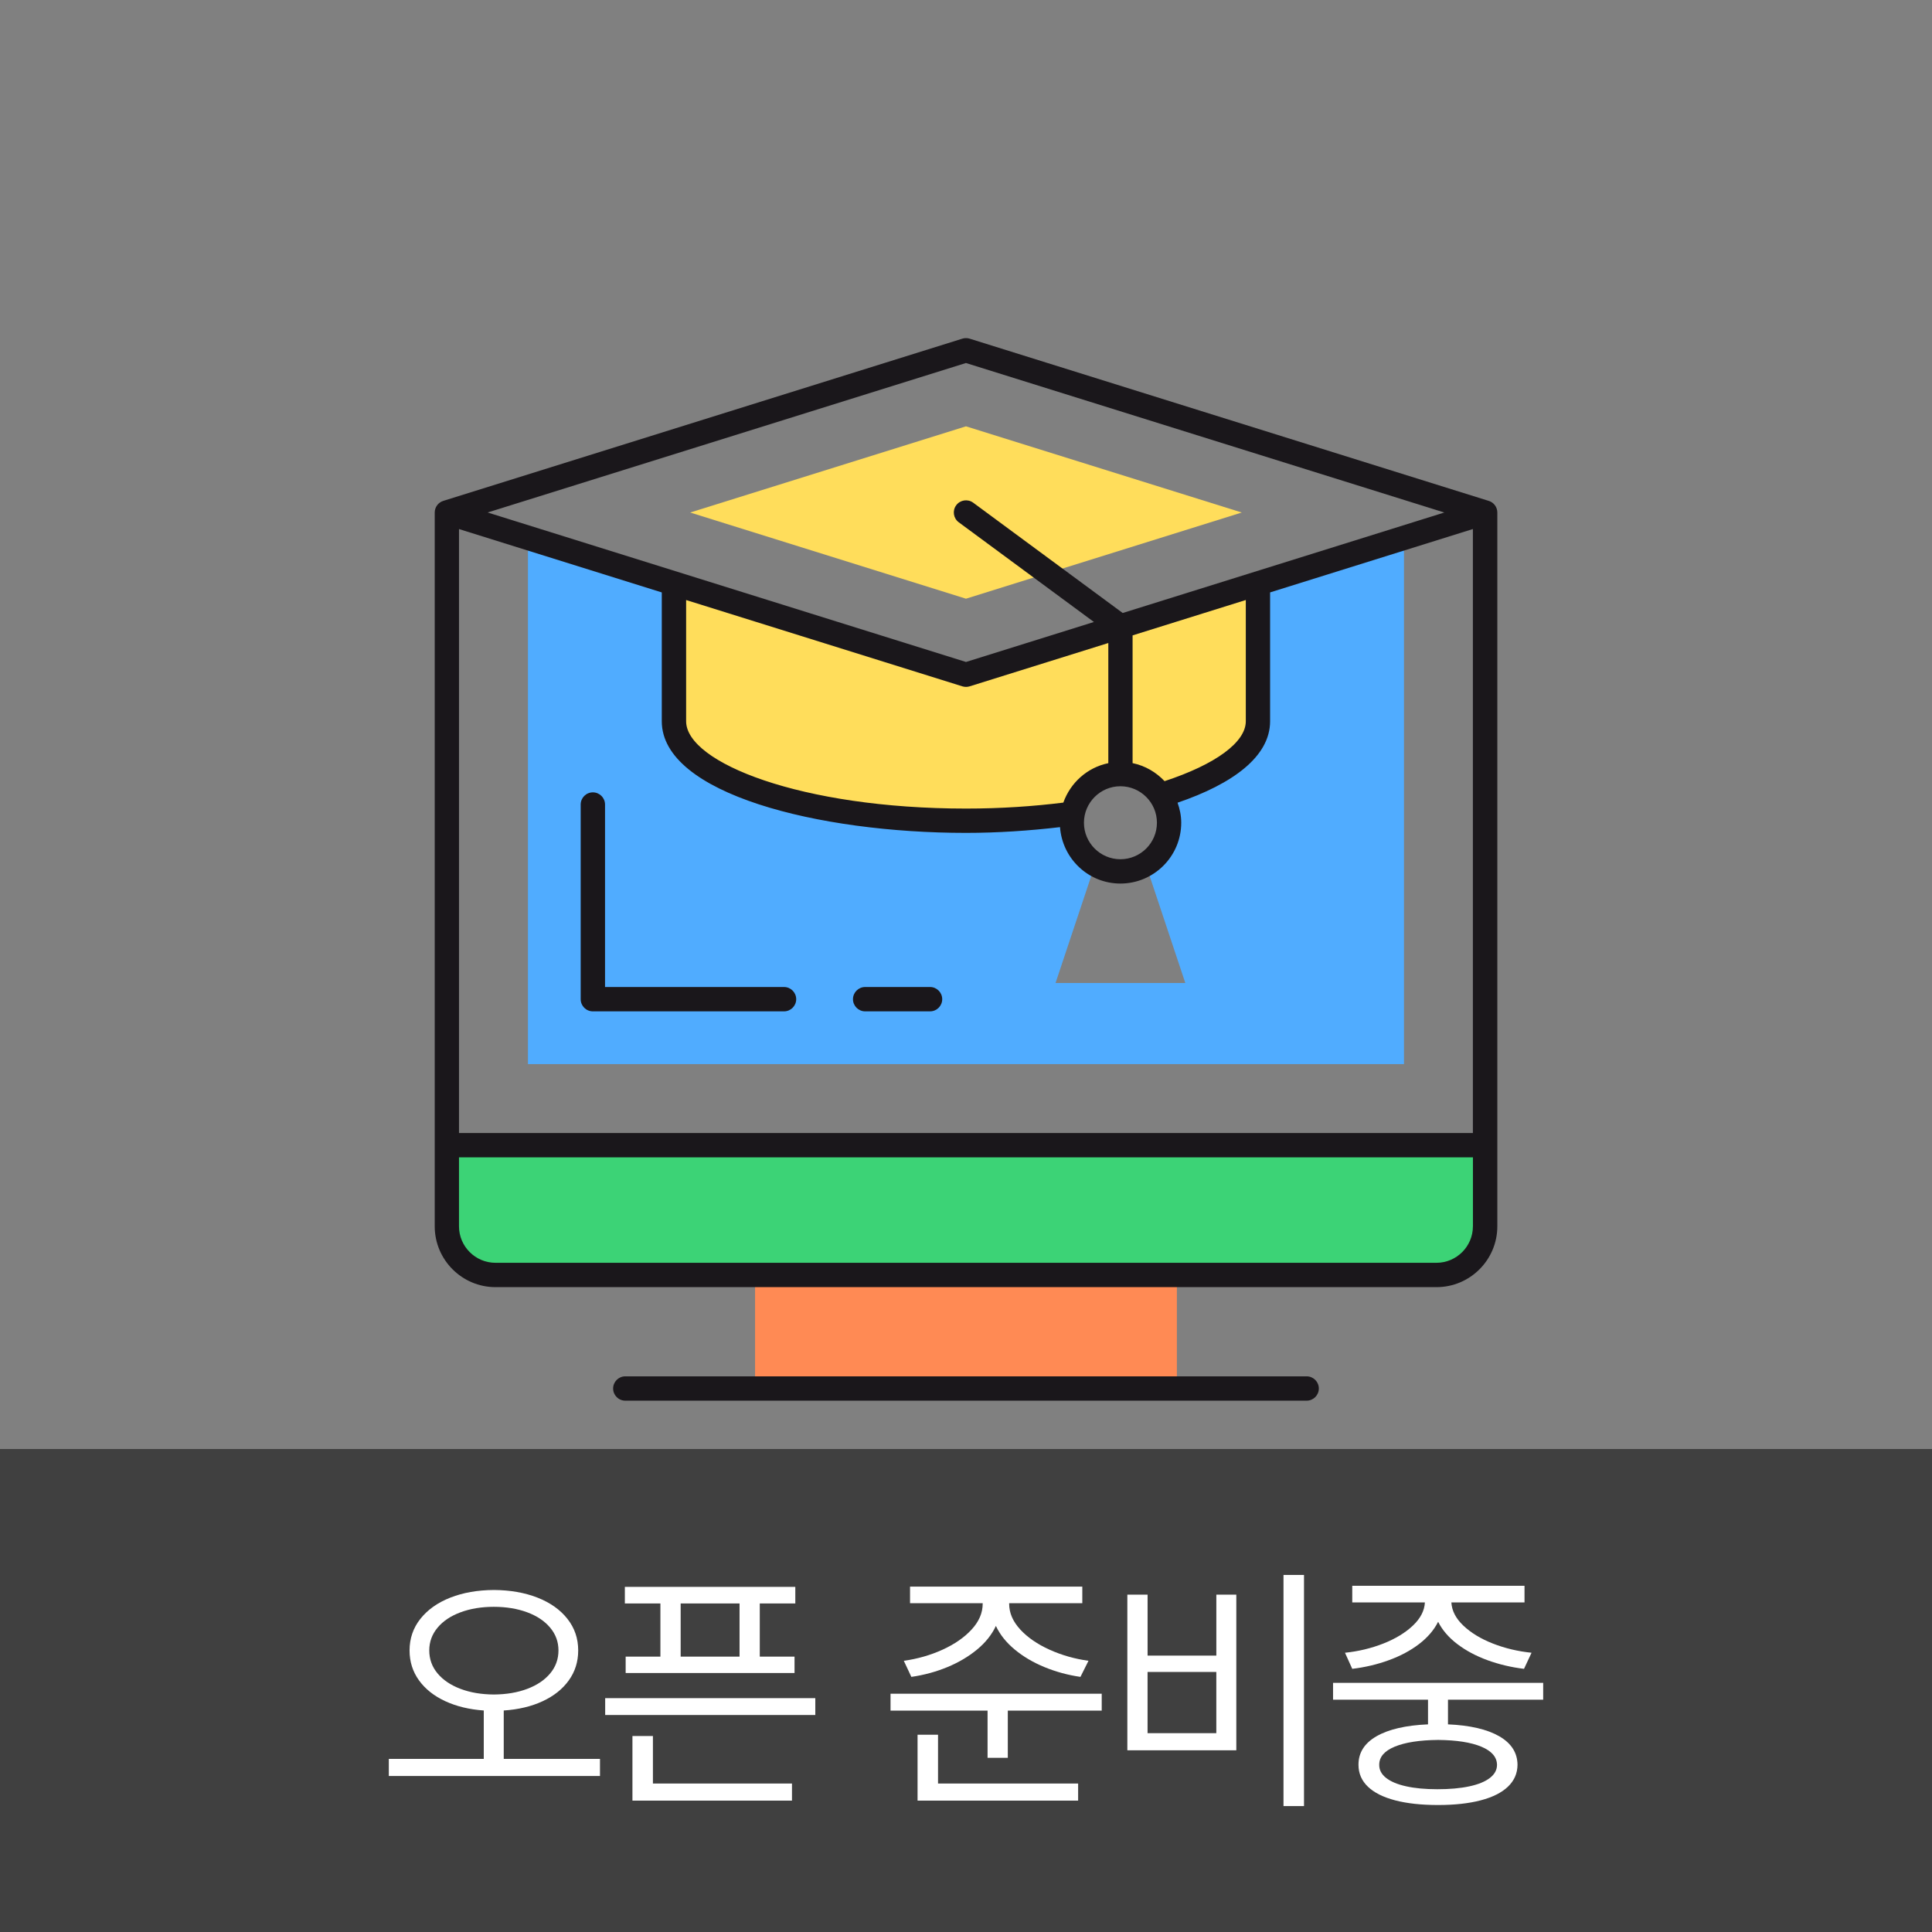 <?xml version="1.0" encoding="UTF-8"?><svg id="_레이어_1" xmlns="http://www.w3.org/2000/svg" width="80" height="80" viewBox="0 0 80 80"><rect x="0" y="0" width="80" height="80" fill="#808080" stroke="none"/><defs><style>.cls-1{isolation:isolate;opacity:.5;}.cls-2{fill:#3cd376;}.cls-3{fill:#1a171b;}.cls-4{fill:#50acff;}.cls-5{fill:#ff8a54;}.cls-6{fill:#fff;}.cls-7{fill:#ffdd5b;}</style></defs><rect class="cls-5" x="31.266" y="52.795" width="17.466" height="4.701"/><path class="cls-2" d="M18.503,47.42v3.359c0,1.113.902,2.015,2.015,2.015h38.962c1.113,0,2.015-.902,2.015-2.015v-3.359H18.503Z"/><path class="cls-4" d="M39.999,27.939l-18.138-5.668v21.79h36.275v-21.79s-18.137,5.668-18.137,5.668ZM43.708,40.703l1.641-4.921c-.578-.355-.969-.988-.969-1.713h0c0-1.109.908-2.015,2.015-2.015h0c1.109,0,2.015.908,2.015,2.015,0,.725-.39,1.356-.969,1.713l1.64,4.921h-5.374Z"/><path class="cls-7" d="M39.999,27.939l-12.091-3.778v5.706c0,2.275,5.414,4.119,12.091,4.119,1.562,0,3.048-.105,4.419-.288.176-.933.997-1.644,1.977-1.644h0c.688,0,1.296.35,1.66.879,2.472-.755,4.036-1.846,4.036-3.066v-5.706s-12.091,3.779-12.091,3.779Z"/><polygon class="cls-7" points="51.419 21.222 39.999 17.653 28.579 21.222 39.999 24.791 51.419 21.222"/><path class="cls-3" d="M61.646,20.741l-21.496-6.718c-.098-.03-.202-.03-.3,0l-21.496,6.718c-.209.065-.353.26-.353.481v29.557c0,1.389,1.13,2.519,2.519,2.519h38.962c1.389,0,2.519-1.13,2.519-2.519v-29.557c0-.221-.144-.416-.353-.481h-.001ZM39.999,15.032l19.807,6.19-13.317,4.161-6.19-4.567c-.224-.165-.54-.118-.705.106-.165.223-.118.539.106.705l5.597,4.128-5.298,1.656-19.807-6.19,19.807-6.19h0ZM44.029,33.234c-1.236.154-2.578.247-4.03.247-6.829,0-11.588-1.905-11.588-3.615v-5.02l11.438,3.574c.049.014.099.023.151.023.051,0,.101-.008.151-.023l5.742-1.794v4.975c-.87.178-1.57.81-1.862,1.632ZM46.394,32.557c.834,0,1.512.678,1.512,1.511s-.678,1.511-1.512,1.511-1.51-.678-1.51-1.511.678-1.511,1.51-1.511ZM46.898,31.6v-5.29l4.688-1.465v5.02c0,.87-1.251,1.786-3.364,2.481-.349-.371-.805-.64-1.324-.747h0ZM60.99,50.779c0,.833-.678,1.511-1.511,1.511H20.518c-.834,0-1.512-.679-1.512-1.511v-2.855h41.985s0,2.855,0,2.855ZM60.99,46.917H19.006v-25.01l8.397,2.624v5.335c0,3.002,6.49,4.622,12.595,4.622,1.307,0,2.621-.089,3.895-.238.096,1.302,1.174,2.336,2.5,2.336,1.389,0,2.519-1.13,2.519-2.519,0-.293-.059-.569-.152-.829,2.286-.779,3.832-1.91,3.832-3.373v-5.335l8.397-2.624v25.01h-.001Z"/><path class="cls-3" d="M54.106,56.991h-28.214c-.278,0-.504.226-.504.504s.225.504.504.504h28.214c.278,0,.504-.226.504-.504s-.226-.504-.504-.504Z"/><path class="cls-3" d="M38.511,40.87h-2.687c-.278,0-.504.226-.504.504s.227.504.504.504h2.687c.278,0,.504-.226.504-.504s-.226-.504-.504-.504Z"/><path class="cls-3" d="M32.465,40.87h-7.412v-7.556c0-.278-.225-.504-.504-.504s-.504.226-.504.504v8.06c0,.278.225.504.504.504h7.916c.278,0,.504-.226.504-.504s-.227-.504-.504-.504Z"/><rect class="cls-1" y="60" width="80" height="20"/><path class="cls-6" d="M22.255,66.154c.53.208.943.501,1.241.879s.446.813.446,1.308c0,.466-.13.879-.39,1.241-.259.361-.622.649-1.087.864s-1.001.342-1.606.382v2.003h3.985v.709h-8.744v-.709h3.932v-2.003c-.602-.043-1.134-.172-1.598-.387-.464-.215-.826-.503-1.085-.862-.26-.36-.39-.772-.39-1.238,0-.494.149-.93.448-1.308s.713-.671,1.241-.879c.528-.207,1.128-.312,1.802-.316.673.004,1.275.109,1.805.316ZM18.119,69.293c.229.274.546.487.951.64s.865.229,1.38.233c.516-.004.976-.081,1.38-.233s.722-.365.951-.64c.229-.273.344-.592.344-.953,0-.354-.115-.669-.344-.942-.229-.274-.547-.486-.953-.637-.407-.15-.866-.226-1.378-.226s-.971.075-1.378.226c-.406.15-.724.362-.953.637-.229.273-.344.588-.344.942,0,.361.115.68.344.953Z"/><path class="cls-6" d="M25.059,70.317h8.701v.698h-8.701s0-.698,0-.698ZM32.933,66.396h-1.472v2.202h1.439v.677h-6.993v-.677h1.439v-2.202h-1.472v-.688h7.058v.688h.001ZM26.187,71.885h.849v1.966h5.758v.709h-6.606v-2.675h0ZM30.623,68.598v-2.202h-2.438v2.202h2.438Z"/><path class="cls-6" d="M36.876,70.134h8.744v.698h-3.889v1.955h-.838v-1.955h-4.018v-.698h.001ZM42.244,67.473c.307.331.712.61,1.217.838s1.042.38,1.611.459l-.333.666c-.52-.075-1.015-.21-1.485-.403s-.883-.436-1.235-.728-.613-.618-.781-.979c-.169.361-.429.688-.781.979-.354.292-.764.534-1.233.728-.469.193-.965.328-1.487.403l-.312-.666c.565-.079,1.099-.231,1.601-.459.501-.228.904-.507,1.208-.838.305-.331.457-.687.457-1.066v-.021h-3.008v-.688h7.133v.688h-3.029v.021c0,.38.153.735.459,1.066h-.002ZM37.993,71.832h.849v2.02h5.801v.709h-6.649v-2.729h0Z"/><path class="cls-6" d="M46.681,66.031h.838v2.524h2.847v-2.524h.827v6.445h-4.512v-6.445ZM50.365,71.767v-2.535h-2.847v2.535h2.847ZM53.996,74.786h-.849v-9.571h.849v9.571Z"/><path class="cls-6" d="M63.9,70.381h-3.942v1.021c.909.039,1.616.203,2.119.491s.756.684.76,1.185c-.004.354-.136.656-.397.905s-.639.438-1.131.566-1.078.193-1.759.193c-.69,0-1.283-.064-1.777-.193s-.871-.317-1.131-.566-.39-.551-.39-.905c-.003-.501.246-.896.749-1.185.504-.288,1.214-.452,2.13-.491v-1.021h-3.932v-.698h8.701v.698ZM57.28,68.056c.5-.197.907-.444,1.223-.742.314-.297.481-.617.499-.961h-3.008v-.688h7.133v.688h-3.029c.019.344.184.664.497.961.313.298.721.545,1.222.742.501.196,1.035.323,1.601.381l-.312.666c-.53-.064-1.033-.184-1.51-.357-.476-.174-.894-.396-1.251-.668-.357-.272-.623-.58-.795-.924-.172.344-.436.651-.792.924-.356.271-.773.494-1.252.668-.478.174-.981.293-1.512.357l-.301-.666c.559-.058,1.088-.185,1.587-.381h0ZM57.394,73.618c.191.152.468.269.83.349.361.081.793.121,1.294.121.509,0,.948-.039,1.318-.118.371-.079.655-.194.854-.347.198-.152.298-.334.298-.545-.004-.322-.221-.573-.65-.752s-1.025-.272-1.788-.279c-.77.007-1.369.101-1.799.279s-.643.43-.64.752c-.003.208.091.388.282.54h0Z"/></svg>